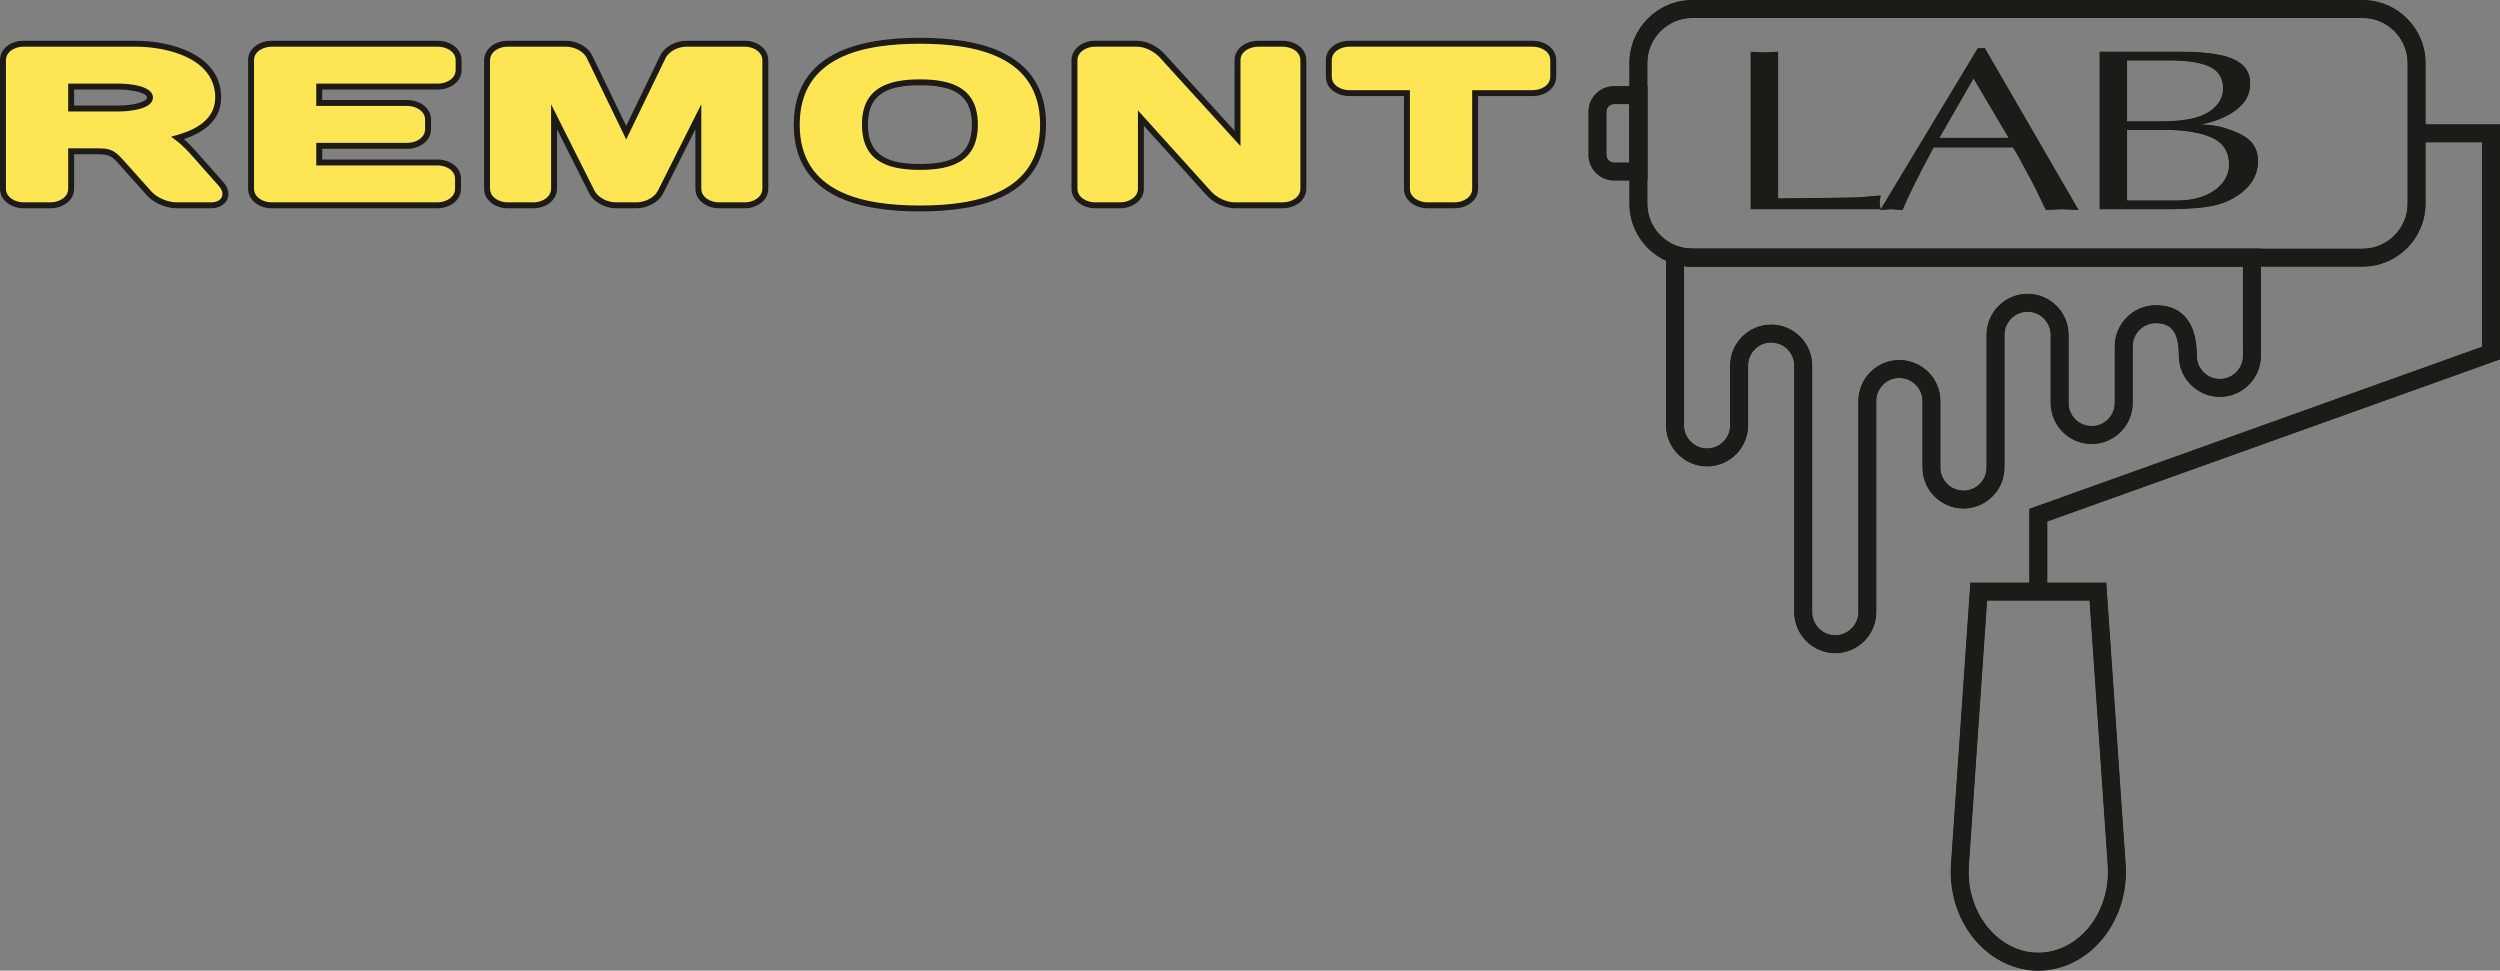 <?xml version="1.0" encoding="UTF-8"?> <svg xmlns="http://www.w3.org/2000/svg" xmlns:xlink="http://www.w3.org/1999/xlink" xml:space="preserve" width="221.612mm" height="86.045mm" version="1.1" style="shape-rendering:geometricPrecision; text-rendering:geometricPrecision; image-rendering:optimizeQuality; fill-rule:evenodd; clip-rule:evenodd" viewBox="0 0 3078343 1195221"><rect x="0" y="0" width="3078343" height="1195221" fill="#808080" stroke="none"/> <defs> <style type="text/css"> .fil0 {fill:#FDE553} .fil3 {fill:#1C1B17} .fil1 {fill:#FEFEFE;fill-rule:nonzero} .fil2 {fill:#21201C;fill-rule:nonzero} .fil4 {fill:#1C1B17;fill-rule:nonzero} </style> </defs> <g id="Слой_x0020_1">  <path class="fil0" d="M83959 182678l38554 0c17450,0 21983,6296 33528,19177l30284 33806c6782,7851 20573,13498 30873,13498l42630 0c12961,0 18701,-9627 9868,-19864l-32500 -36696c-6298,-7113 -12950,-14163 -20585,-19864l-5932 -4427 7133 -1991c22975,-6410 47192,-19088 47192,-46231 0,-48353 -59207,-62590 -97725,-62590l-138777 0c-9727,0 -21204,5744 -21204,16751l0 158157c0,10882 12016,16755 21567,16755l33522 0c9674,0 21572,-5700 21572,-16755l0 -49726zm0 -79730l62910 0c10693,0 41466,2277 41466,17138 0,14859 -30792,17136 -41466,17136l-62910 0 0 -34274zm305483 0l150053 0c9665,0 21569,-5703 21569,-16752l0 -11949c0,-11043 -11904,-16751 -21569,-16751l-205149 0c-9480,0 -21567,5587 -21567,16493l0 158156c0,11181 11694,17014 21567,17014l204418 0c9674,0 21572,-5700 21572,-16755l0 -12203c0,-10886 -11661,-16497 -21207,-16497l-149687 0 0 -27780 112409 0c9546,0 21567,-5869 21567,-16755l0 -11944c0,-10887 -12021,-16757 -21567,-16757l-112409 0 0 -27520zm289137 25434l53545 106597c4655,8859 16492,14180 26185,14180l25506 0c9603,0 21499,-5255 26090,-13983l53640 -106794 0 103719c0,11178 11690,17058 21572,17058l32063 0c9882,0 21575,-5880 21575,-17058l0 -157551c0,-10983 -11407,-17054 -21204,-17054l-72513 0c-9870,0 -21681,5462 -25932,14923l-48042 99263 -48187 -99578c-4149,-9251 -16076,-14608 -25781,-14608l-72514 0c-9801,0 -21203,6066 -21203,17054l0 157551c0,11178 11680,17058 21566,17058l32066 0c9885,0 21568,-5880 21568,-17058l0 -103719zm306125 25075c0,84864 79596,99598 148013,99598 68424,0 148008,-14734 148008,-99598 0,-84865 -79584,-99597 -148008,-99597 -68417,0 -148013,14732 -148013,99597zm148013 -55700c39317,0 71347,10329 71347,55700 0,45370 -32030,55705 -71347,55705 -39316,0 -71353,-10335 -71353,-55705 0,-45371 32037,-55700 71353,-55700zm394743 82151l-99129 -108853c-6568,-7213 -18061,-13559 -27973,-13559l-52468 0c-9603,0 -21204,5934 -21204,16796l0 158071c0,10878 12004,16796 21563,16796l31341 0c9554,0 21572,-5918 21572,-16796l0 -96450 90009 99672c7001,7753 18915,13574 29434,13574l59031 0c9681,0 21571,-5748 21571,-16796l0 -158071c0,-11202 -11744,-16796 -21571,-16796l-30605 0c-9499,0 -21571,5627 -21571,16537l0 105875zm285272 -68887l74630 0c9813,0 21567,-5546 21567,-16752l0 -20022c0,-11204 -11763,-16751 -21567,-16751l-225917 0c-9801,0 -21576,5558 -21576,16751l0 20022c0,11202 11764,16752 21576,16752l74624 0 0 121601c0,10898 12078,16537 21572,16537l33524 0c9496,0 21567,-5630 21567,-16537l0 -121601z"></path> <path class="fil1" d="M2783977 317260l0 106795 0 14164c0,13914 -5687,26561 -14848,35720l-40 0c-9158,9150 -21793,14842 -35678,14842 -13887,0 -26521,-5692 -35680,-14842l-40 0c-9159,-9159 -14845,-21806 -14845,-35720 0,-10830 -1285,-21748 -5814,-29398 -3820,-6447 -10704,-10831 -22553,-10831 -7789,0 -14881,3198 -20024,8340 -5144,5143 -8339,12235 -8339,20025l0 63681 0 6164c0,13915 -5688,26561 -14846,35719 -9161,9159 -21806,14846 -35720,14846 -13809,0 -26391,-5638 -35555,-14721 -9126,-9050 -14845,-21590 -14963,-35420l-44 -85 0 -84255c0,-7790 -3198,-14883 -8339,-20025 -5142,-5142 -12240,-8340 -20030,-8340 -7792,0 -14883,3198 -20025,8340 -5142,5142 -8341,12235 -8341,20025l0 163722 -43 85c-117,13830 -5837,26367 -14963,35417 -9163,9082 -21749,14722 -35558,14722 -13810,0 -26387,-5636 -35559,-14722 -9123,-9050 -14843,-21591 -14960,-35417l-43 -85 0 -82207 43 0 -3 -206 -46 -129c0,-7618 -3208,-14641 -8362,-19751 -5131,-5087 -12211,-8275 -20001,-8275 -7876,0 -14941,3196 -20043,8294 -5150,5176 -8318,12311 -8318,20067l0 227155 0 32806c0,13914 -5688,26560 -14846,35720 -9161,9158 -21811,14846 -35724,14846 -13913,0 -26562,-5688 -35720,-14846 -9158,-9160 -14845,-21806 -14845,-35720l0 -76420 0 -187304 0 -39849c0,-7789 -3199,-14882 -8340,-20024l20 -21c-5144,-5126 -12242,-8315 -20046,-8315 -7802,0 -14903,3189 -20044,8315l18 21c-5143,5142 -8337,12235 -8337,20024l0 39849 0 33714c0,13914 -5689,26560 -14848,35718 -9158,9160 -21804,14847 -35720,14847 -13913,0 -26559,-5687 -35720,-14847 -9157,-9158 -14845,-21804 -14845,-35718l0 -210018 0 -15488 14658 4992c2865,978 5791,1728 8721,2209 2826,468 5848,714 9039,714l689057 0 11102 0 0 11101zm-22200 106795l0 -95694 -677959 0c-3386,0 -6806,-239 -10216,-703l0 196092c0,7790 3194,14882 8340,20025 5142,5142 12234,8339 20023,8339 7791,0 14884,-3197 20025,-8339 5143,-5143 8341,-12235 8341,-20025l0 -33714 0 -39849c0,-13914 5687,-26560 14845,-35719l42 0c9158,-9150 21791,-14843 35678,-14843 13885,0 26520,5693 35678,14843l41 0c9159,9159 14846,21805 14846,35719l0 39849 0 187304 0 76420c0,7790 3198,14882 8340,20025 5142,5142 12236,8340 20026,8340 7790,0 14885,-3198 20029,-8340 5144,-5143 8340,-12235 8340,-20025l0 -32806 0 -227155c0,-13806 5659,-26509 14867,-35720l40 -41c9110,-9102 21680,-14801 35655,-14801 13837,0 26452,5699 35613,14782 9215,9139 14952,21736 14952,35445l-43 0 3 205 46 130 0 82207 -46 0c89,7695 3322,14709 8462,19807 5112,5066 12168,8215 19944,8215 7773,0 14834,-3145 19944,-8215 5141,-5098 8375,-12112 8465,-19807l-45 0 0 -163722c0,-13914 5686,-26560 14847,-35719 9158,-9159 21804,-14846 35719,-14846 13914,0 26564,5687 35722,14846 9161,9159 14847,21805 14847,35719l0 84255 -45 0c91,7694 3324,14713 8467,19811 5109,5070 12164,8215 19940,8215 7791,0 14881,-3198 20023,-8340 5145,-5142 8340,-12235 8340,-20025l0 -6164 0 -63681c0,-13913 5688,-26560 14847,-35718 9160,-9160 21805,-14847 35719,-14847 21103,0 33958,8800 41631,21761 6963,11762 8937,26523 8937,40668 0,7790 3195,14883 8337,20025l-19 21c5142,5125 12242,8315 20046,8315 7802,0 14901,-3190 20044,-8315l-20 -21c5143,-5142 8342,-12235 8342,-20025l0 -14164z"></path> <path class="fil1" d="M2083818 0l825372 0c21324,0 40712,8722 54752,22761 14039,14040 22761,33431 22761,54756l0 173329c0,21325 -8722,40713 -22761,54752 -14040,14039 -33428,22763 -54752,22763l-825372 0c-21326,0 -40712,-8724 -54753,-22763 -14039,-14039 -22761,-33427 -22761,-54752l0 -173329c0,-21325 8722,-40716 22761,-54756 14041,-14039 33427,-22761 54753,-22761zm825372 22200l-825372 0c-15203,0 -29031,6229 -39059,16256 -10025,10027 -16255,23860 -16255,39061l0 173329c0,15202 6230,29032 16255,39058 10028,10026 23856,16255 39059,16255l825372 0c15202,0 29032,-6229 39057,-16255 10027,-10026 16255,-23856 16255,-39058l0 -173329c0,-15201 -6228,-29034 -16255,-39061 -10025,-10027 -23855,-16256 -39057,-16256z"></path> <path class="fil1" d="M1987432 106028l29972 0 11100 0 0 11100 0 94103 0 11102 -11100 0 -29972 0c-8645,0 -16517,-3549 -22224,-9248l-40 -41c-5701,-5707 -9248,-13578 -9248,-22225l0 -53278c0,-8647 3547,-16518 9248,-22226l40 -40c5707,-5700 13579,-9247 22224,-9247zm18872 22201l-18872 0c-2566,0 -4905,1045 -6590,2720 -1676,1688 -2721,4024 -2721,6592l0 53278c0,2567 1045,4905 2721,6591 1685,1675 4024,2721 6590,2721l18872 0 0 -71902z"></path> <path class="fil1" d="M2436490 717339l146733 0 10342 0 714 10361 23126 336168c234,3423 352,6644 352,9647 0,32207 -11214,61444 -29294,83149 -18382,22059 -43874,36372 -72058,38314 -2352,159 -4554,243 -6551,243 -1998,0 -4197,-84 -6551,-243 -28179,-1942 -53676,-16242 -72055,-38298 -18055,-21668 -29255,-50905 -29250,-83161l-44 0c0,-3003 118,-6228 351,-9651l23130 -336168 709 -10361 10346 0zm136391 22200l-126049 0 -22414 325806c-175,2558 -263,5296 -263,8174l-46 0c0,26891 9238,51151 24133,69025 14570,17482 34585,28813 56538,30323 1491,96 3176,153 5074,153 1897,0 3585,-57 5074,-153 21950,-1510 41965,-12849 56541,-30340 14866,-17845 24086,-42097 24086,-69012 0,-2878 -90,-5612 -262,-8170l-22412 -325806z"></path> <polygon class="fil1" points="2498758,728439 2498758,634335 2498758,626520 2506130,623883 3056141,426925 3056141,175282 2975604,175282 2975604,153081 3067240,153081 3078343,153081 3078343,164182 3078343,434735 3078343,442550 3070969,445187 2520958,642146 2520958,728439 "></polygon> <path class="fil1" d="M2189486 244311l51357 -568 38364 -570c1859,0 4040,-48 6603,-146 2630,-91 5518,-282 8787,-568l21236 -1853 -513 2660 -576 3370 -195 2520c0,1993 125,3370 385,4132l899 4416 -160217 0 0 -194064 4872 379 6806 282 5259 146 4874 -146 6604 -423 5455 -286 0 180719zm369981 14249l-10330 -428 -9557 -428 -10521 428 -10007 428 -11801 -24509 -6994 -13632 -7312 -13345 -6737 -12682 -7569 -12777 -97695 0c-19177,35623 -31880,61272 -38170,76945l-7504 -428 -6542 -428 -7380 428 -6161 428 120088 -199195 8787 0 115405 199195zm-129386 -161957l-41953 73044 85057 0 -43104 -73044zm155228 -32963l99591 0c19568,0 35610,1316 48112,3847 12492,2530 21944,6709 28291,12444 6337,5736 9489,13438 9489,23081 0,12775 -5641,23534 -16997,32204 -11331,8646 -25980,14721 -43876,18140 8855,0 17457,1057 25658,3136 8204,2083 16015,5111 23542,8832 14133,6991 21298,17907 21298,32821 0,20329 -11506,36495 -34577,48160 -9494,4796 -21049,7824 -34509,9264 -13458,1438 -29081,2135 -46699,2135l-79323 0 0 -194064zm33867 85777l40003 0c20784,0 36963,-1987 48432,-5939 9170,-3156 16430,-7802 21742,-13870 5316,-6070 7955,-12917 7955,-20517 0,-12824 -5532,-21798 -16544,-26928 -10968,-5106 -27286,-7698 -48823,-7698l-52765 0 0 74952zm0 97458l60850 0c12506,0 23606,-1804 33229,-5462 9625,-3657 17265,-8937 22903,-15767 5636,-6829 8465,-14390 8465,-22704 0,-15816 -6927,-26908 -20848,-33295 -6842,-3139 -15283,-5517 -25084,-7169 -9804,-1650 -21057,-2518 -33677,-2518l-45838 0 0 86915z"></path> <path class="fil0" d="M83959 182678l38554 0c17450,0 21983,6296 33528,19177l30284 33806c6782,7851 20573,13498 30873,13498l42630 0c12961,0 18701,-9627 9868,-19864l-32500 -36696c-6298,-7113 -12950,-14163 -20585,-19864l-5932 -4427 7133 -1991c22975,-6410 47192,-19088 47192,-46231 0,-48353 -59207,-62590 -97725,-62590l-138777 0c-9727,0 -21204,5744 -21204,16751l0 158157c0,10882 12016,16755 21567,16755l33522 0c9674,0 21572,-5700 21572,-16755l0 -49726zm0 -79730l62910 0c10693,0 41466,2277 41466,17138 0,14859 -30792,17136 -41466,17136l-62910 0 0 -34274zm305483 0l150053 0c9665,0 21569,-5703 21569,-16752l0 -11949c0,-11043 -11904,-16751 -21569,-16751l-205149 0c-9480,0 -21567,5587 -21567,16493l0 158156c0,11181 11694,17014 21567,17014l204418 0c9674,0 21572,-5700 21572,-16755l0 -12203c0,-10886 -11661,-16497 -21207,-16497l-149687 0 0 -27780 112409 0c9546,0 21567,-5869 21567,-16755l0 -11944c0,-10887 -12021,-16757 -21567,-16757l-112409 0 0 -27520zm289137 25434l53545 106597c4655,8859 16492,14180 26185,14180l25506 0c9603,0 21499,-5255 26090,-13983l53640 -106794 0 103719c0,11178 11690,17058 21572,17058l32063 0c9882,0 21575,-5880 21575,-17058l0 -157551c0,-10983 -11407,-17054 -21204,-17054l-72513 0c-9870,0 -21681,5462 -25932,14923l-48042 99263 -48187 -99578c-4149,-9251 -16076,-14608 -25781,-14608l-72514 0c-9801,0 -21203,6066 -21203,17054l0 157551c0,11178 11680,17058 21566,17058l32066 0c9885,0 21568,-5880 21568,-17058l0 -103719zm306125 25075c0,84864 79596,99598 148013,99598 68424,0 148008,-14734 148008,-99598 0,-84865 -79584,-99597 -148008,-99597 -68417,0 -148013,14732 -148013,99597zm148013 -55700c39317,0 71347,10329 71347,55700 0,45370 -32030,55705 -71347,55705 -39316,0 -71353,-10335 -71353,-55705 0,-45371 32037,-55700 71353,-55700zm394743 82151l-99129 -108853c-6568,-7213 -18061,-13559 -27973,-13559l-52468 0c-9603,0 -21204,5934 -21204,16796l0 158071c0,10878 12004,16796 21563,16796l31341 0c9554,0 21572,-5918 21572,-16796l0 -96450 90009 99672c7001,7753 18915,13574 29434,13574l59031 0c9681,0 21571,-5748 21571,-16796l0 -158071c0,-11202 -11744,-16796 -21571,-16796l-30605 0c-9499,0 -21571,5627 -21571,16537l0 105875zm285272 -68887l74630 0c9813,0 21567,-5546 21567,-16752l0 -20022c0,-11204 -11763,-16751 -21567,-16751l-225917 0c-9801,0 -21576,5558 -21576,16751l0 20022c0,11202 11764,16752 21576,16752l74624 0 0 121601c0,10898 12078,16537 21572,16537l33524 0c9496,0 21567,-5630 21567,-16537l0 -121601z"></path> <path class="fil2" d="M2783977 317260l0 106795 0 14164c0,13914 -5687,26561 -14848,35720l-40 0c-9158,9150 -21793,14842 -35678,14842 -13887,0 -26521,-5692 -35680,-14842l-40 0c-9159,-9159 -14845,-21806 -14845,-35720 0,-10830 -1285,-21748 -5814,-29398 -3820,-6447 -10704,-10831 -22553,-10831 -7789,0 -14881,3198 -20024,8340 -5144,5143 -8339,12235 -8339,20025l0 63681 0 6164c0,13915 -5688,26561 -14846,35719 -9161,9159 -21806,14846 -35720,14846 -13809,0 -26391,-5638 -35555,-14721 -9126,-9050 -14845,-21590 -14963,-35420l-44 -85 0 -84255c0,-7790 -3198,-14883 -8339,-20025 -5142,-5142 -12240,-8340 -20030,-8340 -7792,0 -14883,3198 -20025,8340 -5142,5142 -8341,12235 -8341,20025l0 163722 -43 85c-117,13830 -5837,26367 -14963,35417 -9163,9082 -21749,14722 -35558,14722 -13810,0 -26387,-5636 -35559,-14722 -9123,-9050 -14843,-21591 -14960,-35417l-43 -85 0 -82207 43 0 -3 -206 -46 -129c0,-7618 -3208,-14641 -8362,-19751 -5131,-5087 -12211,-8275 -20001,-8275 -7876,0 -14941,3196 -20043,8294 -5150,5176 -8318,12311 -8318,20067l0 227155 0 32806c0,13914 -5688,26560 -14846,35720 -9161,9158 -21811,14846 -35724,14846 -13913,0 -26562,-5688 -35720,-14846 -9158,-9160 -14845,-21806 -14845,-35720l0 -76420 0 -187304 0 -39849c0,-7789 -3199,-14882 -8340,-20024l20 -21c-5144,-5126 -12242,-8315 -20046,-8315 -7802,0 -14903,3189 -20044,8315l18 21c-5143,5142 -8337,12235 -8337,20024l0 39849 0 33714c0,13914 -5689,26560 -14848,35718 -9158,9160 -21804,14847 -35720,14847 -13913,0 -26559,-5687 -35720,-14847 -9157,-9158 -14845,-21804 -14845,-35718l0 -210018 0 -15488 14658 4992c2865,978 5791,1728 8721,2209 2826,468 5848,714 9039,714l689057 0 11102 0 0 11101zm-22200 106795l0 -95694 -677959 0c-3386,0 -6806,-239 -10216,-703l0 196092c0,7790 3194,14882 8340,20025 5142,5142 12234,8339 20023,8339 7791,0 14884,-3197 20025,-8339 5143,-5143 8341,-12235 8341,-20025l0 -33714 0 -39849c0,-13914 5687,-26560 14845,-35719l42 0c9158,-9150 21791,-14843 35678,-14843 13885,0 26520,5693 35678,14843l41 0c9159,9159 14846,21805 14846,35719l0 39849 0 187304 0 76420c0,7790 3198,14882 8340,20025 5142,5142 12236,8340 20026,8340 7790,0 14885,-3198 20029,-8340 5144,-5143 8340,-12235 8340,-20025l0 -32806 0 -227155c0,-13806 5659,-26509 14867,-35720l40 -41c9110,-9102 21680,-14801 35655,-14801 13837,0 26452,5699 35613,14782 9215,9139 14952,21736 14952,35445l-43 0 3 205 46 130 0 82207 -46 0c89,7695 3322,14709 8462,19807 5112,5066 12168,8215 19944,8215 7773,0 14834,-3145 19944,-8215 5141,-5098 8375,-12112 8465,-19807l-45 0 0 -163722c0,-13914 5686,-26560 14847,-35719 9158,-9159 21804,-14846 35719,-14846 13914,0 26564,5687 35722,14846 9161,9159 14847,21805 14847,35719l0 84255 -45 0c91,7694 3324,14713 8467,19811 5109,5070 12164,8215 19940,8215 7791,0 14881,-3198 20023,-8340 5145,-5142 8340,-12235 8340,-20025l0 -6164 0 -63681c0,-13913 5688,-26560 14847,-35718 9160,-9160 21805,-14847 35719,-14847 21103,0 33958,8800 41631,21761 6963,11762 8937,26523 8937,40668 0,7790 3195,14883 8337,20025l-19 21c5142,5125 12242,8315 20046,8315 7802,0 14901,-3190 20044,-8315l-20 -21c5143,-5142 8342,-12235 8342,-20025l0 -14164z"></path> <path class="fil2" d="M2083818 0l825372 0c21324,0 40712,8722 54752,22761 14039,14040 22761,33431 22761,54756l0 173329c0,21325 -8722,40713 -22761,54752 -14040,14039 -33428,22763 -54752,22763l-825372 0c-21326,0 -40712,-8724 -54753,-22763 -14039,-14039 -22761,-33427 -22761,-54752l0 -173329c0,-21325 8722,-40716 22761,-54756 14041,-14039 33427,-22761 54753,-22761zm825372 22200l-825372 0c-15203,0 -29031,6229 -39059,16256 -10025,10027 -16255,23860 -16255,39061l0 173329c0,15202 6230,29032 16255,39058 10028,10026 23856,16255 39059,16255l825372 0c15202,0 29032,-6229 39057,-16255 10027,-10026 16255,-23856 16255,-39058l0 -173329c0,-15201 -6228,-29034 -16255,-39061 -10025,-10027 -23855,-16256 -39057,-16256z"></path> <path class="fil2" d="M1987432 106028l29972 0 11100 0 0 11100 0 94103 0 11102 -11100 0 -29972 0c-8645,0 -16517,-3549 -22224,-9248l-40 -41c-5701,-5707 -9248,-13578 -9248,-22225l0 -53278c0,-8647 3547,-16518 9248,-22226l40 -40c5707,-5700 13579,-9247 22224,-9247zm18872 22201l-18872 0c-2566,0 -4905,1045 -6590,2720 -1676,1688 -2721,4024 -2721,6592l0 53278c0,2567 1045,4905 2721,6591 1685,1675 4024,2721 6590,2721l18872 0 0 -71902z"></path> <path class="fil2" d="M2436490 717339l146733 0 10342 0 714 10361 23126 336168c234,3423 352,6644 352,9647 0,32207 -11214,61444 -29294,83149 -18382,22059 -43874,36372 -72058,38314 -2352,159 -4554,243 -6551,243 -1998,0 -4197,-84 -6551,-243 -28179,-1942 -53676,-16242 -72055,-38298 -18055,-21668 -29255,-50905 -29250,-83161l-44 0c0,-3003 118,-6228 351,-9651l23130 -336168 709 -10361 10346 0zm136391 22200l-126049 0 -22414 325806c-175,2558 -263,5296 -263,8174l-46 0c0,26891 9238,51151 24133,69025 14570,17482 34585,28813 56538,30323 1491,96 3176,153 5074,153 1897,0 3585,-57 5074,-153 21950,-1510 41965,-12849 56541,-30340 14866,-17845 24086,-42097 24086,-69012 0,-2878 -90,-5612 -262,-8170l-22412 -325806z"></path> <polygon class="fil2" points="2498758,728439 2498758,634335 2498758,626520 2506130,623883 3056141,426925 3056141,175282 2975604,175282 2975604,153081 3067240,153081 3078343,153081 3078343,164182 3078343,434735 3078343,442550 3070969,445187 2520958,642146 2520958,728439 "></polygon> <path class="fil2" d="M2189486 244311l51357 -568 38364 -570c1859,0 4040,-48 6603,-146 2630,-91 5518,-282 8787,-568l21236 -1853 -513 2660 -576 3370 -195 2520c0,1993 125,3370 385,4132l899 4416 -160217 0 0 -194064 4872 379 6806 282 5259 146 4874 -146 6604 -423 5455 -286 0 180719zm369981 14249l-10330 -428 -9557 -428 -10521 428 -10007 428 -11801 -24509 -6994 -13632 -7312 -13345 -6737 -12682 -7569 -12777 -97695 0c-19177,35623 -31880,61272 -38170,76945l-7504 -428 -6542 -428 -7380 428 -6161 428 120088 -199195 8787 0 115405 199195zm-129386 -161957l-41953 73044 85057 0 -43104 -73044zm155228 -32963l99591 0c19568,0 35610,1316 48112,3847 12492,2530 21944,6709 28291,12444 6337,5736 9489,13438 9489,23081 0,12775 -5641,23534 -16997,32204 -11331,8646 -25980,14721 -43876,18140 8855,0 17457,1057 25658,3136 8204,2083 16015,5111 23542,8832 14133,6991 21298,17907 21298,32821 0,20329 -11506,36495 -34577,48160 -9494,4796 -21049,7824 -34509,9264 -13458,1438 -29081,2135 -46699,2135l-79323 0 0 -194064zm33867 85777l40003 0c20784,0 36963,-1987 48432,-5939 9170,-3156 16430,-7802 21742,-13870 5316,-6070 7955,-12917 7955,-20517 0,-12824 -5532,-21798 -16544,-26928 -10968,-5106 -27286,-7698 -48823,-7698l-52765 0 0 74952zm0 97458l60850 0c12506,0 23606,-1804 33229,-5462 9625,-3657 17265,-8937 22903,-15767 5636,-6829 8465,-14390 8465,-22704 0,-15816 -6927,-26908 -20848,-33295 -6842,-3139 -15283,-5517 -25084,-7169 -9804,-1650 -21057,-2518 -33677,-2518l-45838 0 0 86915z"></path> <path class="fil3" d="M91258 189976l0 42428c0,15300 -15047,24053 -28871,24053l-33522 0c-13694,0 -28865,-8921 -28865,-24053l0 -158157c0,-15237 14655,-24049 28502,-24049l138777 0c42977,0 105023,16748 105023,69888 0,28237 -21950,43245 -45845,51218 5822,5040 11096,10692 16202,16455l32563 36769c12935,14992 3702,31929 -15394,31929l-42630 0c-12434,0 -28218,-6559 -36308,-15926l-30284 -33806c-9571,-10683 -12945,-16749 -28093,-16749l-31255 0zm305482 -79730l0 12924 105111 0c13693,0 28865,8921 28865,24055l0 11944c0,15135 -15172,24053 -28865,24053l-105111 0 0 13184 142389 0c13686,0 28507,8661 28507,23795l0 12203c0,15300 -15046,24053 -28872,24053l-204418 0c-13995,0 -28866,-8899 -28866,-24312l0 -158156c0,-15177 15221,-23791 28866,-23791l205149 0c13815,0 28866,8761 28866,24049l0 11949c0,15292 -15048,24050 -28866,24050l-142755 0zm289136 48925l0 72930c0,15405 -14861,24356 -28865,24356l-32066 0c-14005,0 -28865,-8950 -28865,-24356l0 -157551c0,-15188 14595,-24352 28502,-24352l72514 0c12642,0 27092,6997 32350,18726l41618 86004 41386 -85500c5427,-12078 19738,-19230 32588,-19230l72513 0c13903,0 28502,9168 28502,24352l0 157551c0,15405 -14873,24356 -28873,24356l-32063 0c-14003,0 -28870,-8951 -28870,-24356l0 -72930 -39883 79402c-5887,11195 -20230,17884 -32549,17884l-25506 0c-12446,0 -26713,-6790 -32708,-18203l-39725 -79083zm291530 -5714c0,-89700 82698,-106895 155311,-106895 72618,0 155308,17193 155308,106895 0,89701 -82690,106896 -155308,106896 -72613,0 -155311,-17195 -155311,-106896zm542757 7597l0 -87021c0,-15177 15208,-23835 28868,-23835l30605 0c13958,0 28871,8639 28871,24094l0 158071c0,15288 -15041,24094 -28871,24094l-59031 0c-12588,0 -26458,-6689 -34849,-15981l-77297 -85592 0 77479c0,15125 -15172,24094 -28869,24094l-31341 0c-13700,0 -28862,-8969 -28862,-24094l0 -158071c0,-15076 14766,-24094 28503,-24094l52468 0c11996,0 25394,7187 33369,15943l86436 94913zm299867 -42735l0 114303c0,15174 -15208,23835 -28865,23835l-33524 0c-13653,0 -28872,-8668 -28872,-23835l0 -114303 -67324 0c-13944,0 -28873,-8590 -28873,-24050l0 -20022c0,-15449 14937,-24049 28873,-24049l225917 0c13945,0 28865,8592 28865,24049l0 20022c0,15483 -14952,24050 -28865,24050l-67332 0zm-1728772 -8073l0 19678 55611 0c6198,0 12896,-617 18959,-1841 3156,-636 15211,-3504 15211,-7997 0,-379 -63,-722 -217,-1068 -3142,-6991 -27334,-8772 -33953,-8772l-55611 0zm1041459 -5191c-35208,0 -64055,7560 -64055,48402 0,40842 28847,48407 64055,48407 35213,0 64050,-7565 64050,-48407 0,-40842 -28838,-48402 -64050,-48402z"></path> <path class="fil0" d="M83959 182678l38554 0c17450,0 21983,6296 33528,19177l30284 33806c6782,7851 20573,13498 30873,13498l42630 0c12961,0 18701,-9627 9868,-19864l-32500 -36696c-6298,-7113 -12950,-14163 -20585,-19864l-5932 -4427 7133 -1991c22975,-6410 47192,-19088 47192,-46231 0,-48353 -59207,-62590 -97725,-62590l-138777 0c-9727,0 -21204,5744 -21204,16751l0 158157c0,10882 12016,16755 21567,16755l33522 0c9674,0 21572,-5700 21572,-16755l0 -49726zm0 -79730l62910 0c10693,0 41466,2277 41466,17138 0,14859 -30792,17136 -41466,17136l-62910 0 0 -34274zm305483 0l150053 0c9665,0 21569,-5703 21569,-16752l0 -11949c0,-11043 -11904,-16751 -21569,-16751l-205149 0c-9480,0 -21567,5587 -21567,16493l0 158156c0,11181 11694,17014 21567,17014l204418 0c9674,0 21572,-5700 21572,-16755l0 -12203c0,-10886 -11661,-16497 -21207,-16497l-149687 0 0 -27780 112409 0c9546,0 21567,-5869 21567,-16755l0 -11944c0,-10887 -12021,-16757 -21567,-16757l-112409 0 0 -27520zm289137 25434l53545 106597c4655,8859 16492,14180 26185,14180l25506 0c9603,0 21499,-5255 26090,-13983l53640 -106794 0 103719c0,11178 11690,17058 21572,17058l32063 0c9882,0 21575,-5880 21575,-17058l0 -157551c0,-10983 -11407,-17054 -21204,-17054l-72513 0c-9870,0 -21681,5462 -25932,14923l-48042 99263 -48187 -99578c-4149,-9251 -16076,-14608 -25781,-14608l-72514 0c-9801,0 -21203,6066 -21203,17054l0 157551c0,11178 11680,17058 21566,17058l32066 0c9885,0 21568,-5880 21568,-17058l0 -103719zm306125 25075c0,84864 79596,99598 148013,99598 68424,0 148008,-14734 148008,-99598 0,-84865 -79584,-99597 -148008,-99597 -68417,0 -148013,14732 -148013,99597zm148013 -55700c39317,0 71347,10329 71347,55700 0,45370 -32030,55705 -71347,55705 -39316,0 -71353,-10335 -71353,-55705 0,-45371 32037,-55700 71353,-55700zm394743 82151l-99129 -108853c-6568,-7213 -18061,-13559 -27973,-13559l-52468 0c-9603,0 -21204,5934 -21204,16796l0 158071c0,10878 12004,16796 21563,16796l31341 0c9554,0 21572,-5918 21572,-16796l0 -96450 90009 99672c7001,7753 18915,13574 29434,13574l59031 0c9681,0 21571,-5748 21571,-16796l0 -158071c0,-11202 -11744,-16796 -21571,-16796l-30605 0c-9499,0 -21571,5627 -21571,16537l0 105875zm285272 -68887l74630 0c9813,0 21567,-5546 21567,-16752l0 -20022c0,-11204 -11763,-16751 -21567,-16751l-225917 0c-9801,0 -21576,5558 -21576,16751l0 20022c0,11202 11764,16752 21576,16752l74624 0 0 121601c0,10898 12078,16537 21572,16537l33524 0c9496,0 21567,-5630 21567,-16537l0 -121601z"></path> <path class="fil4" d="M2783977 317260l0 106795 0 14164c0,13914 -5687,26561 -14848,35720l-40 0c-9158,9150 -21793,14842 -35678,14842 -13887,0 -26521,-5692 -35680,-14842l-40 0c-9159,-9159 -14845,-21806 -14845,-35720 0,-10830 -1285,-21748 -5814,-29398 -3820,-6447 -10704,-10831 -22553,-10831 -7789,0 -14881,3198 -20024,8340 -5144,5143 -8339,12235 -8339,20025l0 63681 0 6164c0,13915 -5688,26561 -14846,35719 -9161,9159 -21806,14846 -35720,14846 -13809,0 -26391,-5638 -35555,-14721 -9126,-9050 -14845,-21590 -14963,-35420l-44 -85 0 -84255c0,-7790 -3198,-14883 -8339,-20025 -5142,-5142 -12240,-8340 -20030,-8340 -7792,0 -14883,3198 -20025,8340 -5142,5142 -8341,12235 -8341,20025l0 163722 -43 85c-117,13830 -5837,26367 -14963,35417 -9163,9082 -21749,14722 -35558,14722 -13810,0 -26387,-5636 -35559,-14722 -9123,-9050 -14843,-21591 -14960,-35417l-43 -85 0 -82207 43 0 -3 -206 -46 -129c0,-7618 -3208,-14641 -8362,-19751 -5131,-5087 -12211,-8275 -20001,-8275 -7876,0 -14941,3196 -20043,8294 -5150,5176 -8318,12311 -8318,20067l0 227155 0 32806c0,13914 -5688,26560 -14846,35720 -9161,9158 -21811,14846 -35724,14846 -13913,0 -26562,-5688 -35720,-14846 -9158,-9160 -14845,-21806 -14845,-35720l0 -76420 0 -187304 0 -39849c0,-7789 -3199,-14882 -8340,-20024l20 -21c-5144,-5126 -12242,-8315 -20046,-8315 -7802,0 -14903,3189 -20044,8315l18 21c-5143,5142 -8337,12235 -8337,20024l0 39849 0 33714c0,13914 -5689,26560 -14848,35718 -9158,9160 -21804,14847 -35720,14847 -13913,0 -26559,-5687 -35720,-14847 -9157,-9158 -14845,-21804 -14845,-35718l0 -210018 0 -15488 14658 4992c2865,978 5791,1728 8721,2209 2826,468 5848,714 9039,714l689057 0 11102 0 0 11101zm-22200 106795l0 -95694 -677959 0c-3386,0 -6806,-239 -10216,-703l0 196092c0,7790 3194,14882 8340,20025 5142,5142 12234,8339 20023,8339 7791,0 14884,-3197 20025,-8339 5143,-5143 8341,-12235 8341,-20025l0 -33714 0 -39849c0,-13914 5687,-26560 14845,-35719l42 0c9158,-9150 21791,-14843 35678,-14843 13885,0 26520,5693 35678,14843l41 0c9159,9159 14846,21805 14846,35719l0 39849 0 187304 0 76420c0,7790 3198,14882 8340,20025 5142,5142 12236,8340 20026,8340 7790,0 14885,-3198 20029,-8340 5144,-5143 8340,-12235 8340,-20025l0 -32806 0 -227155c0,-13806 5659,-26509 14867,-35720l40 -41c9110,-9102 21680,-14801 35655,-14801 13837,0 26452,5699 35613,14782 9215,9139 14952,21736 14952,35445l-43 0 3 205 46 130 0 82207 -46 0c89,7695 3322,14709 8462,19807 5112,5066 12168,8215 19944,8215 7773,0 14834,-3145 19944,-8215 5141,-5098 8375,-12112 8465,-19807l-45 0 0 -163722c0,-13914 5686,-26560 14847,-35719 9158,-9159 21804,-14846 35719,-14846 13914,0 26564,5687 35722,14846 9161,9159 14847,21805 14847,35719l0 84255 -45 0c91,7694 3324,14713 8467,19811 5109,5070 12164,8215 19940,8215 7791,0 14881,-3198 20023,-8340 5145,-5142 8340,-12235 8340,-20025l0 -6164 0 -63681c0,-13913 5688,-26560 14847,-35718 9160,-9160 21805,-14847 35719,-14847 21103,0 33958,8800 41631,21761 6963,11762 8937,26523 8937,40668 0,7790 3195,14883 8337,20025l-19 21c5142,5125 12242,8315 20046,8315 7802,0 14901,-3190 20044,-8315l-20 -21c5143,-5142 8342,-12235 8342,-20025l0 -14164z"></path> <path class="fil4" d="M2083818 0l825372 0c21324,0 40712,8722 54752,22761 14039,14040 22761,33431 22761,54756l0 173329c0,21325 -8722,40713 -22761,54752 -14040,14039 -33428,22763 -54752,22763l-825372 0c-21326,0 -40712,-8724 -54753,-22763 -14039,-14039 -22761,-33427 -22761,-54752l0 -173329c0,-21325 8722,-40716 22761,-54756 14041,-14039 33427,-22761 54753,-22761zm825372 22200l-825372 0c-15203,0 -29031,6229 -39059,16256 -10025,10027 -16255,23860 -16255,39061l0 173329c0,15202 6230,29032 16255,39058 10028,10026 23856,16255 39059,16255l825372 0c15202,0 29032,-6229 39057,-16255 10027,-10026 16255,-23856 16255,-39058l0 -173329c0,-15201 -6228,-29034 -16255,-39061 -10025,-10027 -23855,-16256 -39057,-16256z"></path> <path class="fil4" d="M1987432 106028l29972 0 11100 0 0 11100 0 94103 0 11102 -11100 0 -29972 0c-8645,0 -16517,-3549 -22224,-9248l-40 -41c-5701,-5707 -9248,-13578 -9248,-22225l0 -53278c0,-8647 3547,-16518 9248,-22226l40 -40c5707,-5700 13579,-9247 22224,-9247zm18872 22201l-18872 0c-2566,0 -4905,1045 -6590,2720 -1676,1688 -2721,4024 -2721,6592l0 53278c0,2567 1045,4905 2721,6591 1685,1675 4024,2721 6590,2721l18872 0 0 -71902z"></path> <path class="fil4" d="M2436490 717339l146733 0 10342 0 714 10361 23126 336168c234,3423 352,6644 352,9647 0,32207 -11214,61444 -29294,83149 -18382,22059 -43874,36372 -72058,38314 -2352,159 -4554,243 -6551,243 -1998,0 -4197,-84 -6551,-243 -28179,-1942 -53676,-16242 -72055,-38298 -18055,-21668 -29255,-50905 -29250,-83161l-44 0c0,-3003 118,-6228 351,-9651l23130 -336168 709 -10361 10346 0zm136391 22200l-126049 0 -22414 325806c-175,2558 -263,5296 -263,8174l-46 0c0,26891 9238,51151 24133,69025 14570,17482 34585,28813 56538,30323 1491,96 3176,153 5074,153 1897,0 3585,-57 5074,-153 21950,-1510 41965,-12849 56541,-30340 14866,-17845 24086,-42097 24086,-69012 0,-2878 -90,-5612 -262,-8170l-22412 -325806z"></path> <polygon class="fil4" points="2498758,728439 2498758,634335 2498758,626520 2506130,623883 3056141,426925 3056141,175282 2975604,175282 2975604,153081 3067240,153081 3078343,153081 3078343,164182 3078343,434735 3078343,442550 3070969,445187 2520958,642146 2520958,728439 "></polygon> <path class="fil4" d="M2189486 244311l51357 -568 38364 -570c1859,0 4040,-48 6603,-146 2630,-91 5518,-282 8787,-568l21236 -1853 -513 2660 -576 3370 -195 2520c0,1993 125,3370 385,4132l899 4416 -160217 0 0 -194064 4872 379 6806 282 5259 146 4874 -146 6604 -423 5455 -286 0 180719zm369981 14249l-10330 -428 -9557 -428 -10521 428 -10007 428 -11801 -24509 -6994 -13632 -7312 -13345 -6737 -12682 -7569 -12777 -97695 0c-19177,35623 -31880,61272 -38170,76945l-7504 -428 -6542 -428 -7380 428 -6161 428 120088 -199195 8787 0 115405 199195zm-129386 -161957l-41953 73044 85057 0 -43104 -73044zm155228 -32963l99591 0c19568,0 35610,1316 48112,3847 12492,2530 21944,6709 28291,12444 6337,5736 9489,13438 9489,23081 0,12775 -5641,23534 -16997,32204 -11331,8646 -25980,14721 -43876,18140 8855,0 17457,1057 25658,3136 8204,2083 16015,5111 23542,8832 14133,6991 21298,17907 21298,32821 0,20329 -11506,36495 -34577,48160 -9494,4796 -21049,7824 -34509,9264 -13458,1438 -29081,2135 -46699,2135l-79323 0 0 -194064zm33867 85777l40003 0c20784,0 36963,-1987 48432,-5939 9170,-3156 16430,-7802 21742,-13870 5316,-6070 7955,-12917 7955,-20517 0,-12824 -5532,-21798 -16544,-26928 -10968,-5106 -27286,-7698 -48823,-7698l-52765 0 0 74952zm0 97458l60850 0c12506,0 23606,-1804 33229,-5462 9625,-3657 17265,-8937 22903,-15767 5636,-6829 8465,-14390 8465,-22704 0,-15816 -6927,-26908 -20848,-33295 -6842,-3139 -15283,-5517 -25084,-7169 -9804,-1650 -21057,-2518 -33677,-2518l-45838 0 0 86915z"></path> </g> </svg> 
